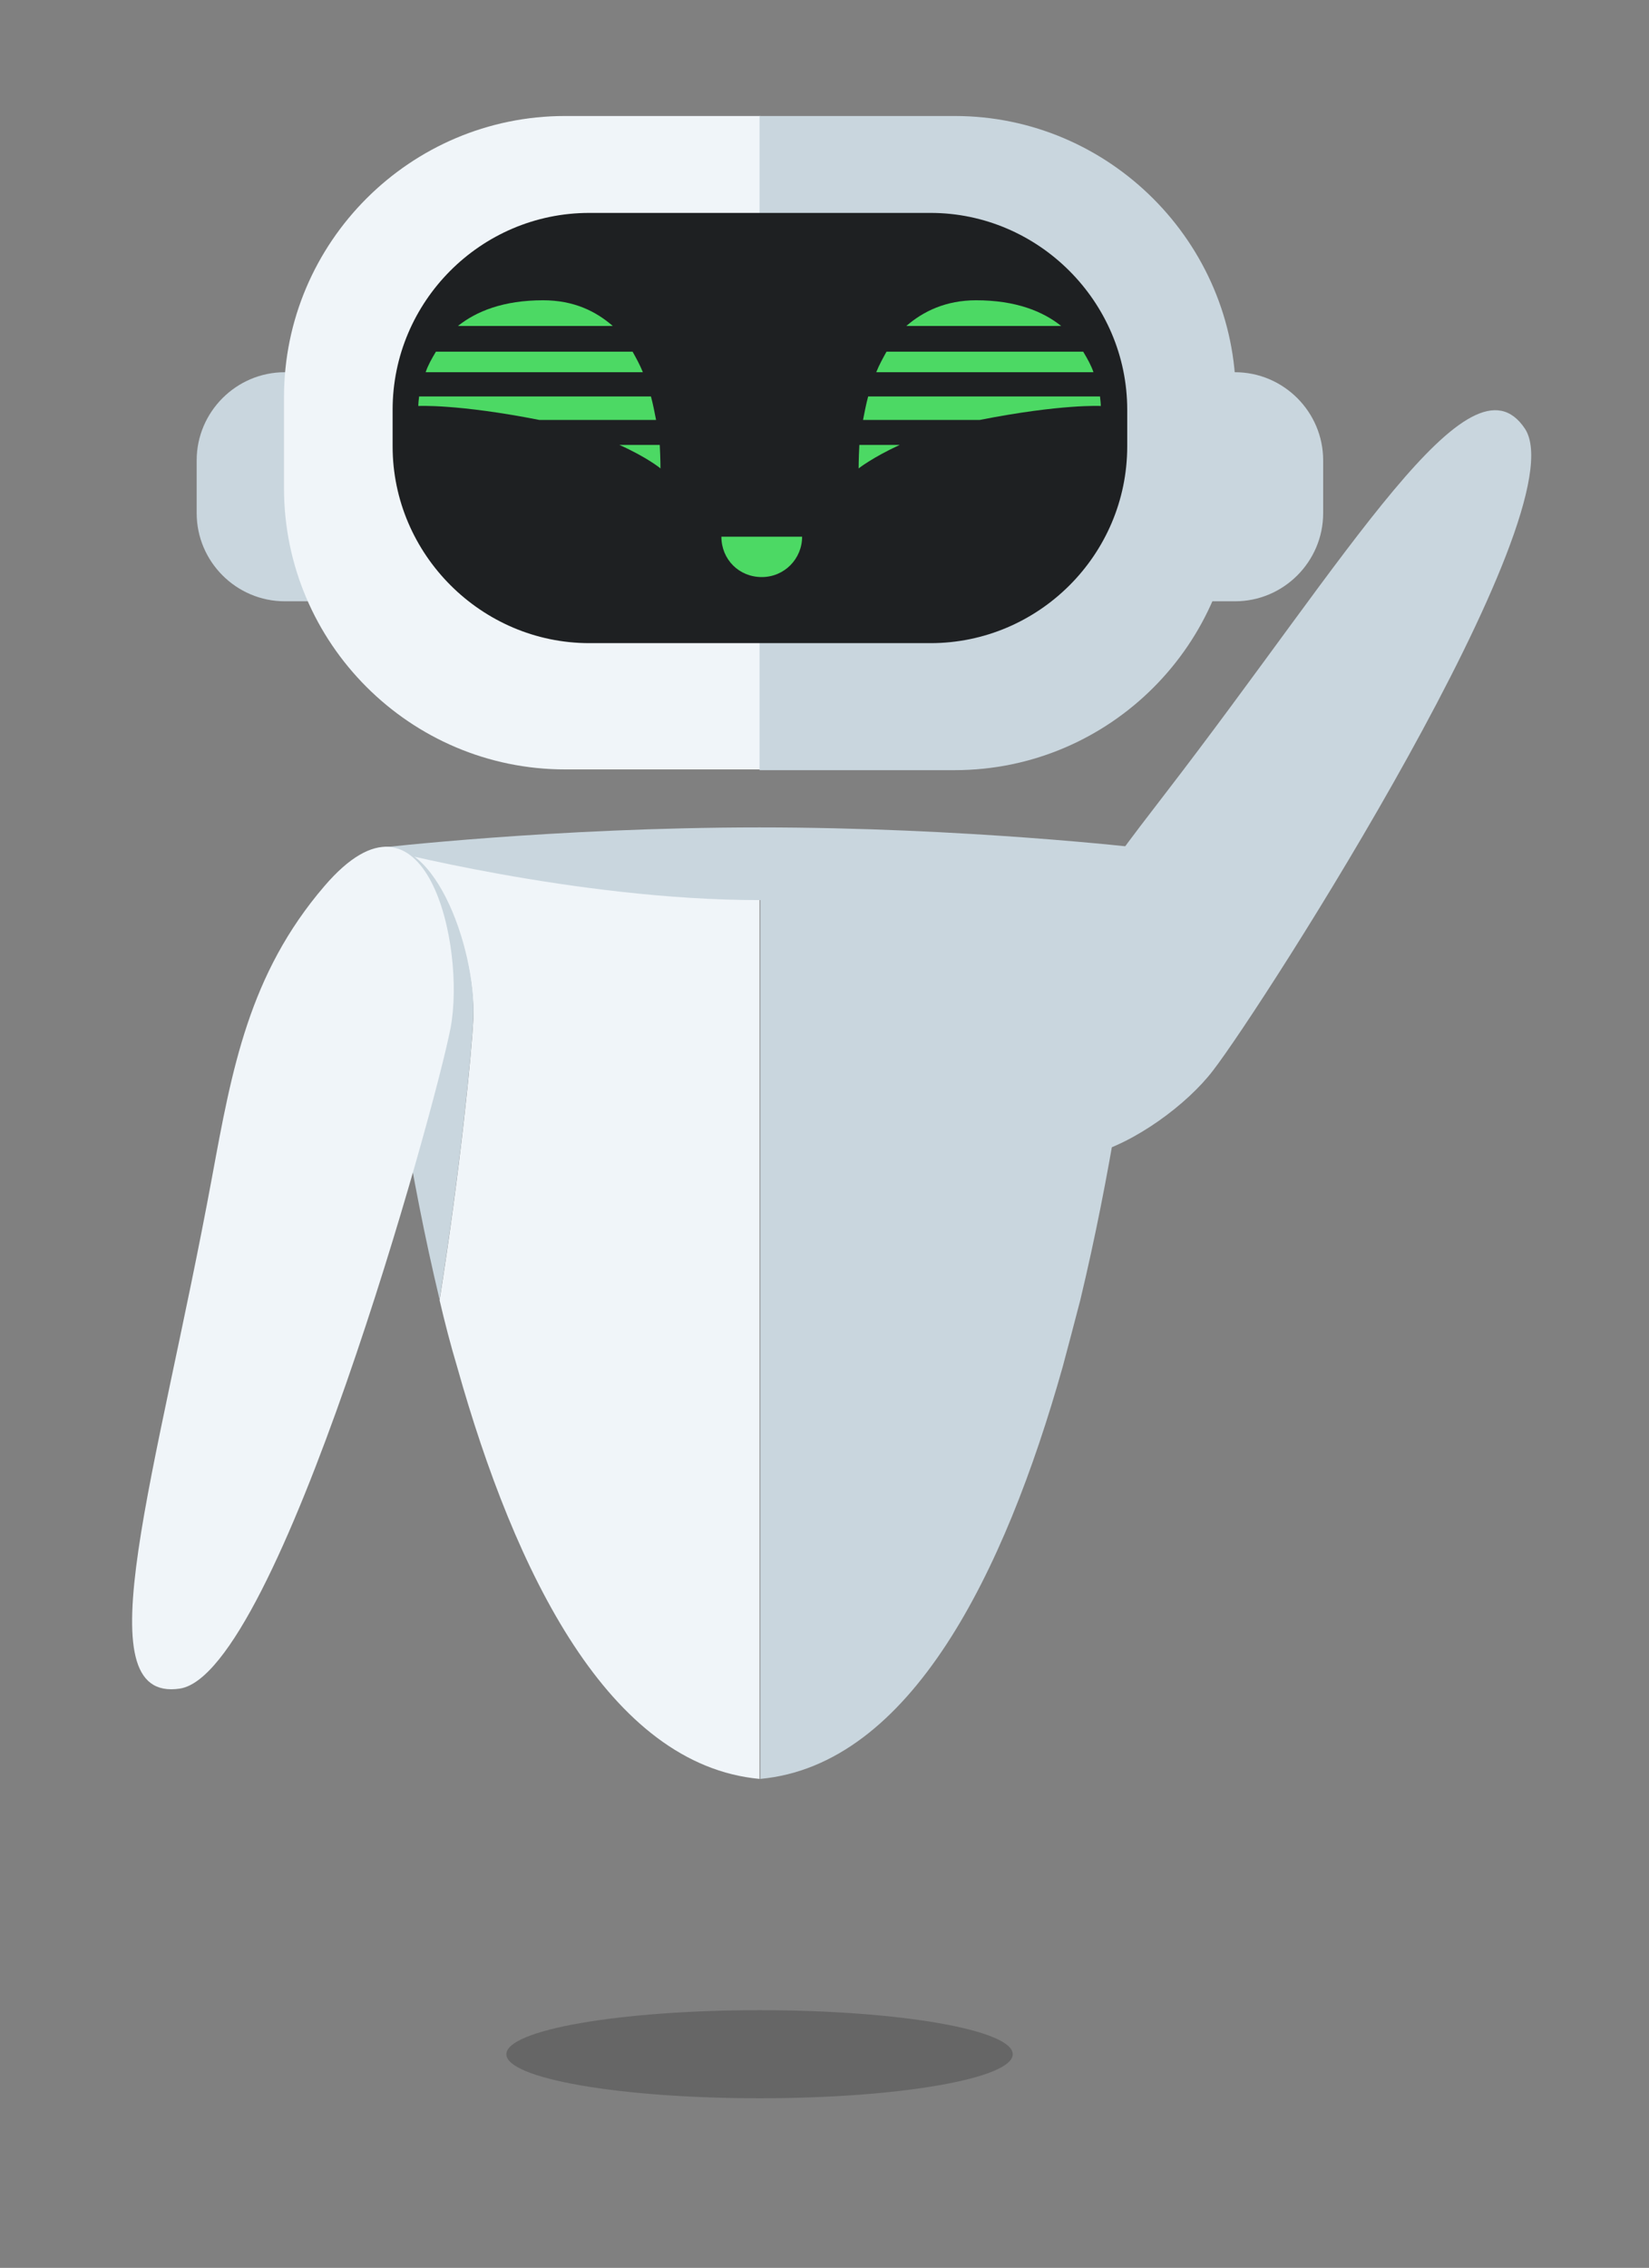 <?xml version="1.0" encoding="utf-8"?>
<!-- Generator: Adobe Illustrator 21.1.0, SVG Export Plug-In . SVG Version: 6.00 Build 0)  -->
<svg version="1.1" id="Слой_1" xmlns="http://www.w3.org/2000/svg" xmlns:xlink="http://www.w3.org/1999/xlink" x="0px" y="0px"
	 viewBox="0 0 224.7 308.9" style="enable-background:new 0 0 224.7 308.9;" xml:space="preserve">
<rect x="0" y="0" width="224.7" height="308.9" fill="#808080" stroke="none"/>
<style type="text/css">
	.st0{opacity:0.2;}
	.st1{clip-path:url(#SVGID_2_);}
	.st2{fill:#C9D6DE;}
	.st3{fill:#F0F5F9;}
	.st4{fill:#1E2022;}
	.st5{fill:#4CD964;}
</style>
<g class="st0">
	<g>
		<defs>
			<rect id="SVGID_1_" x="69" y="273.8" width="69" height="12"/>
		</defs>
		<clipPath id="SVGID_2_">
			<use xlink:href="#SVGID_1_"  style="overflow:visible;"/>
		</clipPath>
		<path class="st1" d="M138,279.8c0,3.3-15.4,6-34.5,6c-19.1,0-34.5-2.7-34.5-6c0-3.3,15.4-6,34.5-6
			C122.6,273.8,138,276.5,138,279.8"/>
	</g>
</g>
<path class="st2" d="M168.3,81.9H38.8c-6.6,0-12-5.4-12-12v-7.2c0-6.6,5.4-12,12-12h129.5c6.6,0,12,5.4,12,12v7.2
	C180.3,76.5,174.9,81.9,168.3,81.9"/>
<path class="st3" d="M77,15.8c-21.1,0-38.3,17.2-38.3,38.3v12.4c0,21.1,17.2,38.3,38.3,38.3h26.6V15.8H77z"/>
<path class="st2" d="M130.1,15.8h-26.6v89.1h26.6c21.1,0,38.3-17.2,38.3-38.3V54.1C168.4,33.1,151.2,15.8,130.1,15.8"/>
<path class="st4" d="M126.8,87.6H80.3c-14.7,0-26.8-12.1-26.8-26.8v-5C53.5,41.1,65.5,29,80.3,29h46.5c14.7,0,26.8,12.1,26.8,26.8v5
	C153.6,75.6,141.5,87.6,126.8,87.6"/>
<path class="st5" d="M103.8,78.6c3.1,0,5.5-2.5,5.5-5.5H98.3C98.3,76.2,100.7,78.6,103.8,78.6"/>
<path class="st5" d="M74,40.9c-5.4,0-9.1,1.5-11.6,3.5h21.1C81.2,42.4,78.2,40.9,74,40.9"/>
<path class="st5" d="M86.2,47.9H59.4c-0.6,1-1.1,1.9-1.4,2.8h29.6C87.2,49.7,86.7,48.8,86.2,47.9"/>
<path class="st5" d="M90,63.8c0,0,0-1.3-0.1-3.2h-5.5C88.2,62.3,90,63.8,90,63.8"/>
<path class="st5" d="M57.1,54.1C57,54.8,57,55.3,57,55.3s5.3-0.3,16.5,1.9h15.9c-0.2-1-0.4-2.1-0.7-3.2H57.1z"/>
<path class="st5" d="M133,40.9c5.4,0,9.1,1.5,11.6,3.5h-21.1C125.8,42.4,128.9,40.9,133,40.9"/>
<path class="st5" d="M120.8,47.9h26.8c0.6,1,1.1,1.9,1.4,2.8h-29.6C119.8,49.7,120.3,48.8,120.8,47.9"/>
<path class="st5" d="M117,63.8c0,0,0-1.3,0.1-3.2h5.5C118.9,62.3,117,63.8,117,63.8"/>
<path class="st5" d="M149.9,54.1c0.1,0.8,0.1,1.2,0.1,1.2s-5.3-0.3-16.5,1.9h-15.9c0.2-1,0.4-2.1,0.7-3.2H149.9z"/>
<path class="st3" d="M54.5,115.4c0,0-4,0.2-4,0.6c8.3-3.8,14.3,13.2,14,22.7c-0.2,4.6-1.8,20.7-4.6,38.4c0.7,3,1.5,6.1,2.4,9.1
	c7.9,28.1,20.7,54.2,41.2,56.1V115.4H54.5z"/>
<path class="st2" d="M50.5,115.9c0.1,1.7,0.5,7.3,1.5,15.3c1.4,11.8,3.8,28.7,7.9,45.8c2.8-17.7,4.4-33.8,4.6-38.4
	C64.9,129.1,58.8,112.1,50.5,115.9"/>
<path class="st2" d="M51.5,115.5c0,0,27,7.1,52,7.1s52-7.1,52-7.1s-24-2.8-52-2.8S51.5,115.5,51.5,115.5"/>
<path class="st3" d="M44.2,120.7c-10.3,12-12.6,25-15.3,39.6c-7.5,40.6-17.8,71.7-4.4,69.7s34.8-79,36.9-90
	C63.5,128.8,58,104.6,44.2,120.7"/>
<path class="st2" d="M155.1,115.5c-0.2,0-0.5-0.1-0.7-0.1c-0.1,0-0.1,0-0.1,0l-50.7,0v126.9c20.5-1.9,33.3-28.1,41.2-56.1
	c0.8-3,1.6-6,2.4-9.1c4.1-17.1,6.6-34,7.9-45.8c0.9-8,1.3-13.6,1.5-15.3C156.5,115.7,155.7,115.6,155.1,115.5"/>
<path class="st2" d="M139.4,146c2.1-15.7,10.3-26.1,19.3-37.8c25.2-32.7,41.6-61.1,49.1-49.8c7.4,11.3-35.7,78.6-42.5,87.4
	C158.3,155,136.6,167,139.4,146"/>
</svg>
